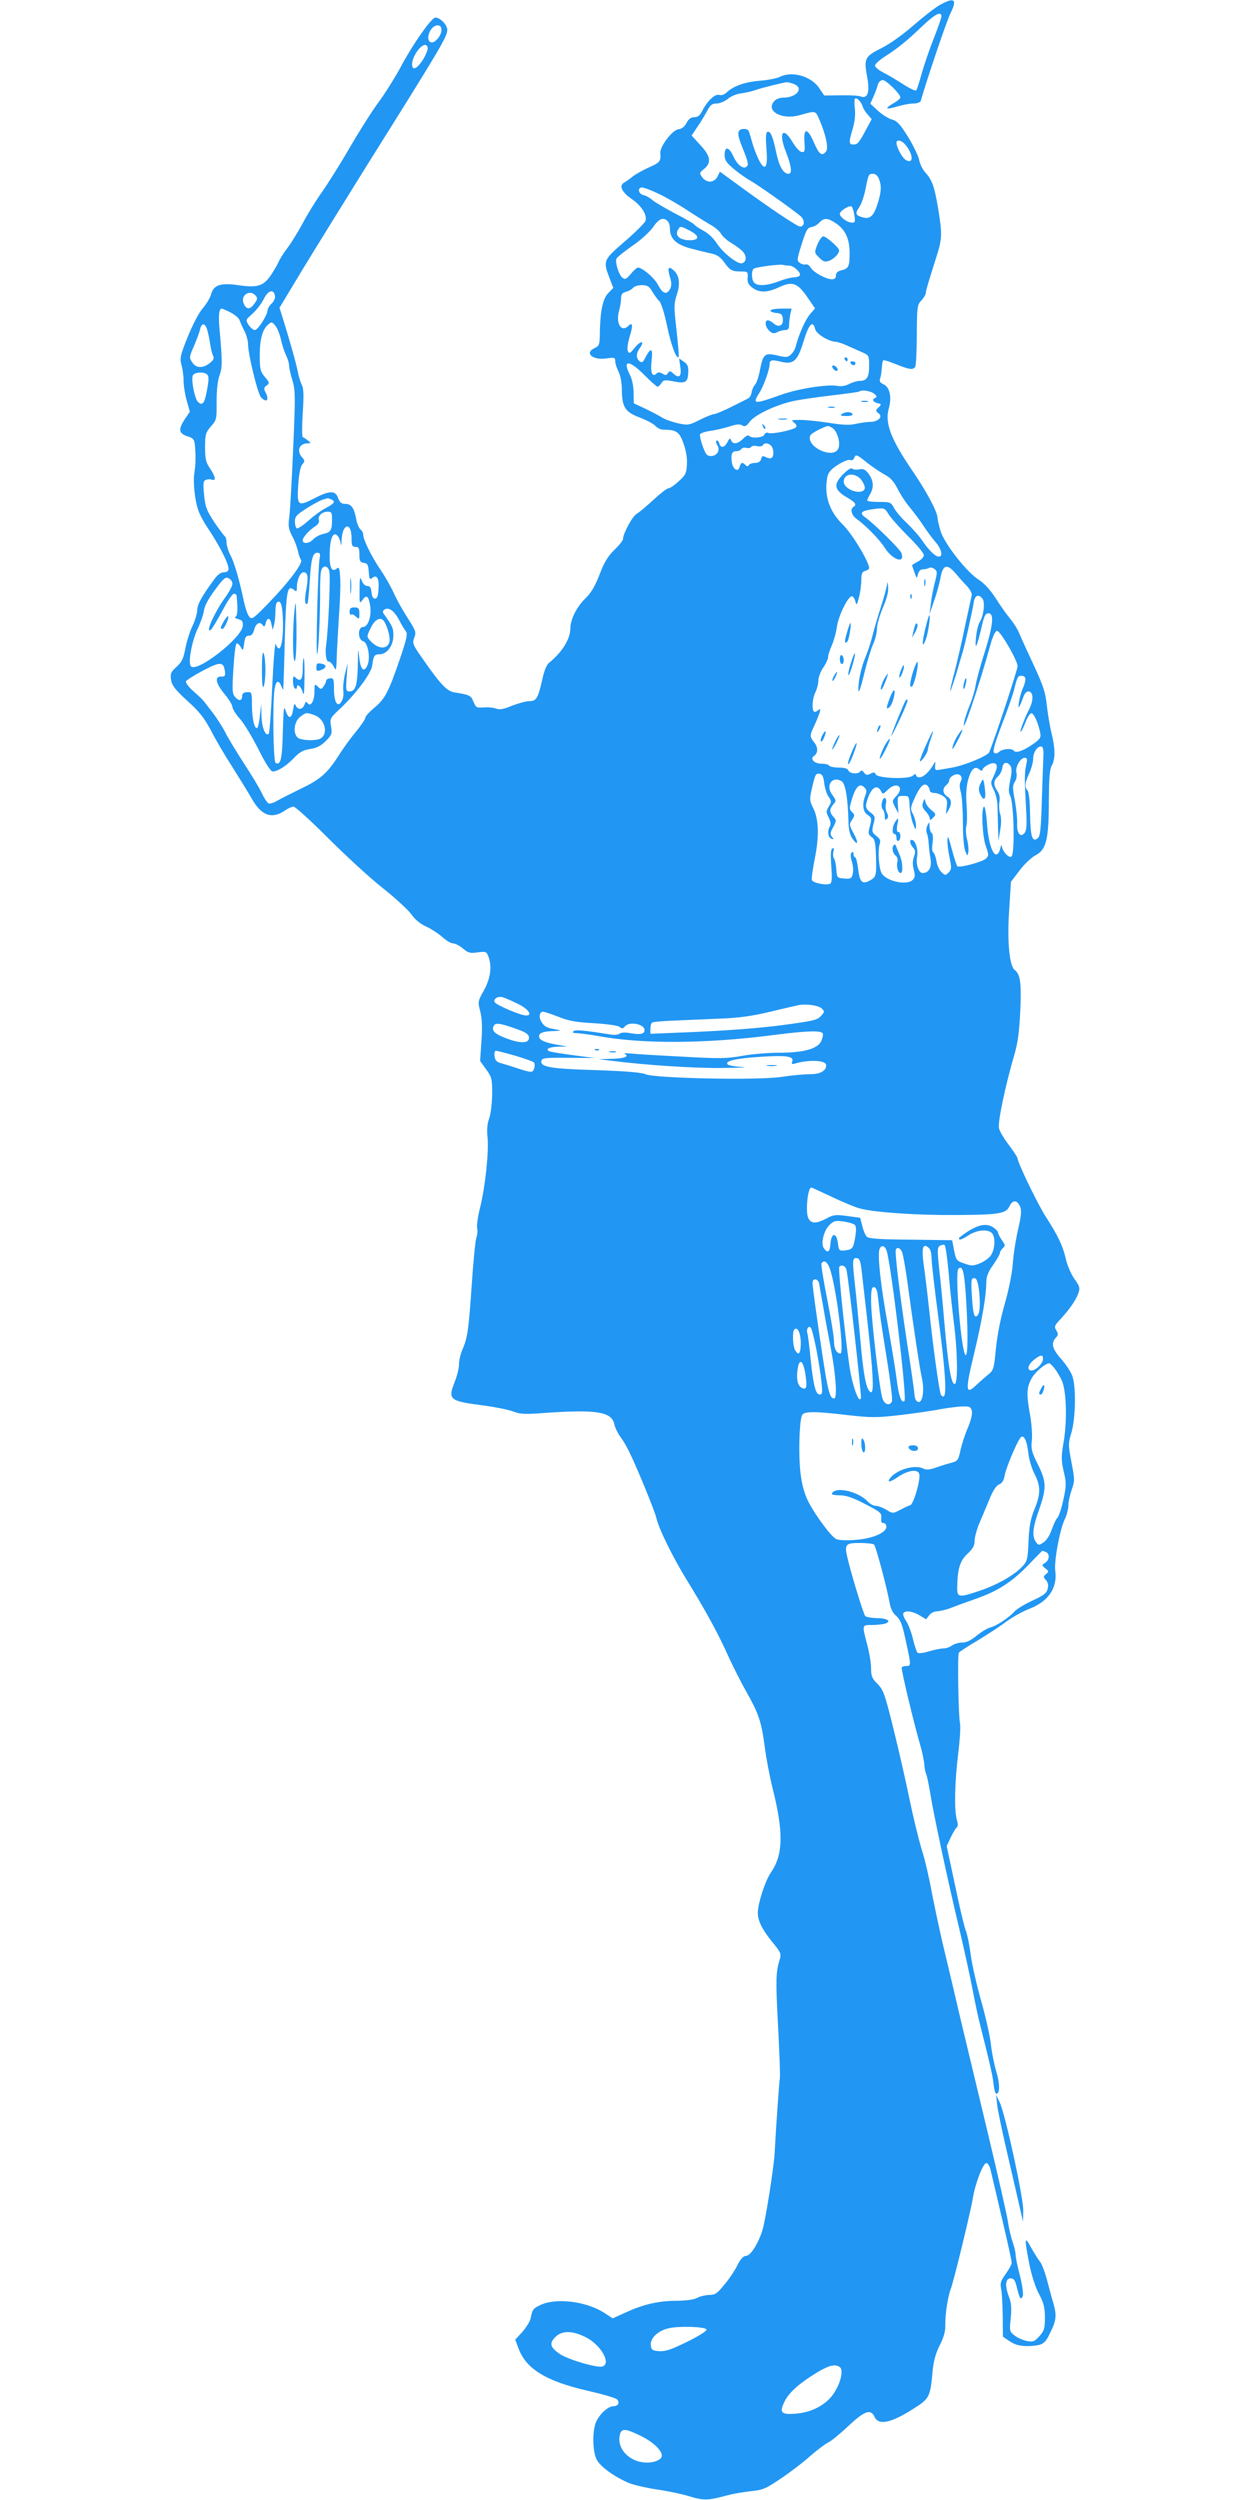 <?xml version="1.0" standalone="no"?>
<!DOCTYPE svg PUBLIC "-//W3C//DTD SVG 20010904//EN"
 "http://www.w3.org/TR/2001/REC-SVG-20010904/DTD/svg10.dtd">
<svg version="1.0" xmlns="http://www.w3.org/2000/svg"
 width="640pt" height="1280pt" viewBox="0 0 640 1280"
 preserveAspectRatio="xMidYMid meet">
<g transform="translate(0,1280) scale(0.1,-0.1)"
fill="#2196f3" stroke="none">
<path d="M4813 12775 c-23 -12 -84 -60 -135 -104 -56 -49 -122 -96 -166 -118
-84 -42 -90 -53 -72 -147 14 -78 3 -113 -33 -100 -12 5 -59 7 -105 6 l-82 -1
-23 34 c-40 64 -141 94 -205 61 -15 -7 -59 -16 -98 -19 -77 -6 -136 -26 -171
-58 -13 -13 -28 -19 -40 -15 -22 7 -61 -30 -87 -81 -12 -24 -23 -33 -41 -33
-17 0 -29 -9 -40 -29 -10 -20 -24 -31 -42 -33 -31 -4 -95 -88 -92 -122 3 -42
-2 -48 -58 -73 -32 -14 -70 -36 -84 -47 -15 -12 -34 -26 -44 -31 -27 -16 -11
-50 41 -85 49 -34 78 -81 69 -111 -4 -10 -51 -58 -106 -105 -110 -95 -112 -99
-79 -186 l20 -52 -27 -28 c-28 -30 -41 -96 -42 -216 -1 -46 -4 -54 -26 -64
-55 -25 -11 -64 61 -53 40 6 44 4 44 -15 0 -11 8 -35 17 -53 10 -20 17 -57 17
-97 1 -86 18 -111 95 -139 33 -13 67 -31 77 -42 9 -10 27 -19 39 -19 67 0 83
-10 104 -69 13 -35 20 -75 18 -107 -2 -46 -6 -56 -42 -88 -21 -20 -45 -36 -52
-36 -8 0 -42 -26 -77 -59 -35 -32 -73 -64 -85 -71 -22 -11 -71 -101 -71 -129
0 -8 -20 -33 -44 -56 -33 -32 -52 -63 -76 -126 -23 -59 -43 -94 -72 -122 -46
-45 -77 -107 -78 -155 0 -54 -42 -121 -107 -174 -14 -10 -27 -42 -37 -89 -22
-96 -30 -109 -67 -109 -16 0 -55 -11 -87 -23 -42 -18 -64 -22 -82 -15 -13 5
-41 8 -61 6 -43 -2 -40 -3 -57 34 -11 27 -20 31 -95 43 -40 6 -73 42 -172 185
-42 60 -44 68 -34 95 11 28 8 36 -34 101 -25 39 -57 96 -70 126 -14 31 -44 84
-67 118 -46 67 -90 156 -90 181 0 9 -6 22 -14 28 -8 7 -17 28 -21 47 -11 63
-26 84 -56 84 -21 0 -29 7 -38 30 -13 40 -44 39 -121 -1 -85 -44 -90 -39 -83
68 4 57 11 94 21 106 14 15 13 19 -1 35 -30 33 -15 72 28 72 19 1 19 1 1 15
-10 8 -22 16 -26 17 -4 2 -4 57 0 123 6 91 5 126 -5 145 -7 14 -16 44 -20 65
-6 36 -44 170 -80 285 l-14 44 118 196 c65 107 215 349 332 537 375 598 409
655 409 690 0 26 -36 63 -61 63 -20 0 -117 -138 -184 -265 -27 -49 -74 -124
-105 -166 -31 -41 -97 -145 -146 -229 -49 -85 -115 -190 -146 -234 -32 -45
-75 -115 -97 -157 -22 -41 -56 -97 -76 -124 -21 -27 -43 -62 -50 -79 -8 -17
-27 -49 -43 -72 -36 -49 -66 -58 -162 -44 -90 13 -126 1 -139 -46 -5 -19 -25
-52 -44 -74 -20 -23 -52 -86 -76 -145 -38 -94 -41 -109 -32 -143 6 -20 11 -57
11 -81 0 -25 7 -70 16 -102 l16 -57 -27 -40 c-33 -51 -30 -71 15 -86 30 -9 35
-16 38 -46 5 -61 4 -94 -3 -143 -5 -28 -2 -79 5 -125 11 -65 21 -89 66 -159
59 -88 104 -178 104 -205 0 -12 -8 -18 -23 -18 -15 0 -32 -12 -47 -32 -65 -88
-90 -132 -90 -161 0 -16 -11 -53 -24 -81 -14 -28 -30 -80 -37 -116 -10 -53
-19 -71 -46 -95 -29 -27 -32 -34 -27 -67 5 -29 22 -50 84 -107 61 -55 86 -87
120 -151 23 -45 72 -129 109 -186 36 -57 81 -130 100 -163 50 -89 104 -107
173 -59 14 10 33 18 41 18 9 0 89 -73 179 -163 90 -90 215 -205 279 -255 63
-50 128 -110 145 -133 19 -27 45 -49 74 -62 25 -11 62 -35 83 -53 20 -19 46
-34 56 -34 11 0 34 -12 51 -26 27 -23 37 -26 76 -20 41 5 45 4 54 -20 20 -51
12 -112 -22 -174 -32 -57 -32 -59 -19 -109 9 -37 11 -81 6 -152 l-7 -101 31
-43 c29 -40 31 -49 31 -127 -1 -46 -7 -101 -15 -123 -10 -27 -13 -58 -9 -96 8
-71 -11 -250 -37 -358 -12 -46 -19 -95 -16 -109 3 -14 1 -36 -4 -49 -5 -13
-16 -123 -24 -246 -16 -231 -21 -266 -49 -331 -9 -21 -16 -53 -16 -72 0 -18
-9 -56 -20 -84 -38 -97 -32 -103 145 -126 61 -8 129 -22 153 -31 36 -14 61
-15 165 -7 261 18 338 6 352 -57 4 -19 18 -47 30 -64 13 -16 33 -50 45 -75 37
-74 131 -302 140 -340 12 -56 85 -204 159 -324 93 -151 160 -273 210 -386 24
-52 65 -134 92 -181 63 -112 77 -152 94 -279 7 -58 25 -150 38 -205 60 -236
58 -350 -7 -444 -28 -40 -66 -158 -66 -204 0 -41 22 -86 74 -150 44 -53 47
-60 38 -90 -20 -64 -21 -106 -8 -347 7 -134 11 -251 9 -260 -3 -13 -19 -235
-27 -385 -4 -73 -45 -332 -61 -389 -21 -71 -62 -136 -85 -136 -13 0 -28 -15
-44 -47 -13 -27 -43 -72 -67 -100 -37 -46 -47 -53 -78 -53 -20 -1 -47 -7 -61
-15 -16 -9 -55 -14 -105 -15 -94 0 -174 -19 -264 -61 l-64 -29 -46 30 c-94 59
-250 77 -329 36 -34 -17 -36 -21 -46 -69 -4 -15 -23 -45 -42 -67 l-36 -39 18
-48 c40 -104 142 -165 354 -214 74 -17 141 -36 149 -44 16 -16 6 -35 -19 -35
-29 0 -77 -47 -91 -88 -17 -51 -14 -143 5 -183 17 -36 85 -86 161 -120 24 -11
90 -26 147 -35 57 -8 133 -24 170 -36 70 -21 94 -21 188 5 30 8 86 18 123 22
62 6 77 12 155 65 48 32 116 84 150 115 35 30 78 63 95 71 17 9 63 47 103 85
81 76 113 87 132 44 20 -44 84 -31 197 41 84 53 88 60 100 194 5 53 16 92 37
133 21 42 29 72 28 105 -1 53 13 144 28 183 15 38 101 393 112 459 12 78 53
185 70 185 8 0 18 -16 23 -40 5 -22 31 -133 58 -247 27 -114 49 -214 49 -223
0 -8 -14 -34 -31 -58 -26 -36 -29 -47 -23 -77 4 -19 7 -82 8 -140 l1 -104 34
-23 c31 -21 63 -28 116 -24 52 4 66 13 88 59 35 69 38 93 22 153 -9 30 -24 87
-35 128 -11 41 -27 82 -35 91 -8 9 -28 41 -45 71 -35 64 -36 53 -11 -78 12
-60 31 -121 50 -157 25 -47 31 -70 31 -122 0 -56 -4 -68 -28 -95 -25 -28 -33
-31 -64 -25 -20 4 -48 16 -63 28 -26 20 -27 23 -20 89 5 53 3 78 -10 112 -21
56 -17 92 10 92 16 0 23 -11 32 -49 14 -57 20 -65 30 -41 3 11 -3 57 -15 104
-13 47 -22 96 -22 107 0 12 -7 41 -15 64 -8 23 -20 72 -25 109 -6 36 -53 244
-105 461 -52 217 -118 492 -146 610 -27 118 -66 280 -85 360 -18 80 -43 197
-55 260 -11 63 -33 158 -50 211 -16 53 -45 172 -64 265 -19 93 -56 254 -82
359 -43 172 -50 193 -80 223 -28 28 -33 40 -33 80 0 26 -9 81 -20 122 -27 102
-27 100 23 100 23 0 52 3 65 6 40 11 18 29 -36 29 -29 1 -56 5 -62 11 -9 9
-74 222 -92 302 -15 65 -8 72 64 72 35 0 68 -4 73 -8 9 -7 67 -224 81 -304 3
-20 15 -45 26 -55 30 -27 37 -45 58 -145 25 -113 25 -118 1 -118 -11 0 -22 -3
-24 -7 -5 -8 63 -290 96 -403 9 -30 17 -71 19 -90 1 -19 5 -42 9 -51 5 -9 13
-50 20 -90 15 -99 89 -447 150 -702 27 -115 58 -257 69 -315 11 -59 28 -141
39 -182 53 -211 64 -259 68 -302 3 -27 9 -48 14 -48 19 0 19 51 0 114 -11 37
-23 97 -27 134 -3 37 -25 137 -49 222 -24 85 -49 194 -55 242 -6 48 -17 102
-24 120 -8 18 -33 124 -56 235 l-43 201 21 45 c12 25 26 48 31 51 6 4 6 18 0
39 -14 48 -11 192 7 339 9 72 13 142 9 157 -8 33 -13 348 -6 359 3 5 45 32 92
60 48 29 115 72 148 97 34 25 88 55 119 67 99 37 147 107 135 196 -7 49 24
214 49 264 10 21 18 52 18 70 0 18 8 54 17 80 16 45 16 53 -1 141 -17 89 -17
97 0 153 21 72 24 232 5 287 -7 21 -33 61 -57 88 -47 53 -54 81 -28 110 13 14
13 20 2 38 -11 18 -9 24 18 53 47 50 83 101 95 136 10 28 7 36 -20 74 -17 24
-37 70 -44 103 -16 68 -39 116 -101 213 -41 62 -146 280 -146 301 0 5 -20 36
-44 68 -25 32 -48 71 -51 86 -8 28 32 219 80 382 17 59 24 118 29 222 6 142 0
185 -29 207 -27 21 -39 150 -28 306 l9 145 44 58 c24 32 61 67 82 78 55 28 68
81 68 278 1 116 4 162 15 181 19 33 18 90 -1 165 -8 33 -19 97 -24 141 -7 69
-18 102 -68 210 -33 71 -67 145 -75 165 -8 19 -28 51 -44 70 -16 19 -49 65
-73 103 -29 45 -60 79 -89 98 -62 39 -177 186 -196 251 -8 28 -15 58 -15 66 0
29 -56 134 -122 231 -116 169 -148 252 -128 326 17 59 6 112 -26 126 -19 9
-23 16 -17 32 4 12 7 36 8 53 1 18 4 35 7 38 2 3 32 -6 66 -20 69 -28 87 -30
98 -13 4 7 8 80 8 164 1 144 2 154 24 176 12 14 22 30 22 37 0 12 13 55 56
191 28 89 29 112 6 250 -19 110 -30 139 -67 180 -12 14 -25 41 -29 61 -3 19
-29 72 -56 117 -41 66 -57 83 -83 90 -18 5 -50 25 -72 45 l-39 36 17 38 c9 21
19 48 22 61 4 12 14 22 25 22 17 0 90 -71 90 -89 0 -5 -16 -19 -36 -30 -48
-28 -40 -34 21 -16 26 8 63 15 82 15 18 0 35 6 37 13 35 120 134 414 153 450
35 71 20 83 -54 42z m7 -59 c0 -8 -18 -59 -40 -115 -22 -55 -49 -135 -61 -178
-12 -43 -24 -81 -28 -86 -4 -4 -35 11 -69 33 -34 22 -80 49 -102 60 -22 11
-40 27 -40 34 0 8 22 28 50 46 68 44 114 81 192 156 65 62 98 79 98 50z
m-2560 -71 c0 -28 -35 -68 -53 -62 -33 11 -4 87 33 87 15 0 20 -7 20 -25z
m-70 -92 c0 -10 -10 -34 -21 -53 -32 -52 -59 -66 -59 -29 0 37 41 99 67 99 7
0 13 -8 13 -17z m1874 -183 c54 -20 16 -70 -54 -70 -16 0 -36 -7 -44 -16 -50
-50 35 -100 127 -74 87 24 81 26 104 -27 32 -75 46 -142 32 -159 -21 -26 -35
-15 -62 47 -33 76 -54 76 -48 0 3 -46 1 -52 -15 -49 -10 1 -29 23 -44 47 -51
88 -76 54 -36 -47 29 -74 33 -112 13 -112 -26 0 -48 38 -63 110 -17 83 -30
113 -46 104 -7 -4 -8 -33 -4 -83 8 -93 -4 -119 -32 -72 -11 18 -27 58 -37 89
-9 31 -18 63 -21 70 -2 6 -12 12 -22 12 -39 0 -41 -22 -11 -95 31 -77 34 -91
19 -100 -17 -11 -46 13 -65 54 -22 50 -45 54 -45 8 0 -27 9 -40 47 -72 26 -22
64 -48 83 -59 34 -18 207 -140 257 -181 25 -20 24 -55 -1 -55 -14 0 -160 98
-310 208 l-100 73 -13 -26 c-17 -32 -56 -33 -78 -2 -15 21 -14 23 10 42 39 32
33 67 -20 123 l-44 48 30 45 c17 24 39 61 50 82 16 30 25 37 48 37 16 0 42 11
58 24 15 13 46 26 68 28 22 3 54 10 70 16 30 11 140 38 162 41 6 0 23 -3 37
-9z m352 -113 c3 -12 16 -32 27 -44 l20 -23 -28 -52 c-37 -70 -44 -78 -66 -78
-23 0 -24 11 -3 81 10 33 14 71 11 100 -3 26 -3 50 0 53 9 9 31 -13 39 -37z
m216 -194 c44 -50 48 -105 7 -83 -19 11 -49 65 -49 90 0 16 25 12 42 -7z
m-132 -179 c14 -35 13 -62 -5 -122 -20 -65 -38 -84 -73 -76 -41 10 -46 20 -24
51 11 15 25 55 32 88 17 85 17 85 40 85 13 0 24 -10 30 -26z m-1130 -75 c36
-17 101 -54 145 -83 44 -29 99 -63 121 -76 23 -12 48 -33 55 -46 7 -13 31 -35
53 -48 23 -13 49 -33 59 -44 22 -24 19 -55 -5 -60 -24 -5 -100 57 -130 105
-16 24 -43 50 -67 62 -22 12 -42 25 -46 31 -3 5 -47 31 -97 56 -49 26 -102 57
-117 69 -14 13 -35 24 -46 26 -26 5 -33 39 -8 39 10 0 47 -14 83 -31z m1004
-111 c6 -33 4 -38 -11 -38 -25 0 -63 28 -63 45 0 16 52 47 61 37 4 -4 10 -24
13 -44z m-956 -30 c7 -7 12 -23 12 -37 0 -53 30 -82 105 -103 39 -10 87 -22
107 -26 26 -5 45 -17 63 -41 32 -45 42 -51 88 -51 35 0 37 -1 35 -31 -2 -24 3
-36 24 -52 36 -27 77 -26 138 3 67 31 93 22 144 -52 l39 -57 -26 -30 c-24 -28
-58 -106 -73 -165 -3 -13 -14 -32 -24 -41 -17 -15 -25 -16 -70 -5 -64 15 -73
8 -89 -74 -6 -33 -17 -67 -25 -75 -8 -9 -16 -27 -18 -40 -1 -13 -10 -27 -18
-31 -8 -5 -48 -24 -87 -44 -40 -20 -79 -36 -86 -36 -8 0 -41 -13 -73 -29 -57
-29 -61 -29 -114 -18 -30 7 -66 20 -80 29 -14 9 -52 29 -85 45 l-60 28 -1 55
c0 30 -8 69 -17 87 -43 82 -7 83 72 3 33 -33 63 -60 68 -60 4 0 13 8 20 19 10
16 17 17 63 8 61 -12 72 -4 74 48 1 29 -4 41 -23 53 l-24 17 6 -42 c8 -49 -5
-63 -34 -37 -17 16 -22 16 -29 4 -8 -12 -13 -13 -28 -3 -14 8 -23 8 -30 1 -22
-22 -33 3 -26 64 8 67 -3 72 -32 17 -12 -25 -18 -28 -30 -18 -18 15 -18 39 2
67 27 38 5 40 -26 2 -25 -31 -29 -33 -36 -16 -4 10 1 43 10 73 18 56 15 76 -6
55 -37 -37 -67 12 -48 78 5 19 10 47 10 62 0 21 6 29 25 34 13 3 29 12 36 20
6 8 27 14 45 14 28 0 38 -6 53 -32 11 -18 27 -41 37 -50 10 -11 26 -63 40
-129 20 -96 47 -169 59 -157 2 2 -3 63 -11 136 -14 122 -14 136 1 182 19 57
14 99 -16 126 -26 24 -33 13 -19 -34 9 -29 9 -44 1 -61 -17 -32 -38 -26 -61
19 -18 36 -81 90 -104 90 -5 0 -22 -15 -36 -32 -24 -28 -30 -31 -44 -19 -18
15 -37 76 -30 96 3 8 40 37 81 66 42 28 89 71 106 95 31 45 53 54 75 32z m863
-12 c48 -33 69 -80 69 -153 0 -67 -5 -78 -42 -87 -19 -4 -28 -13 -28 -26 0
-13 -7 -20 -20 -20 -31 0 -98 37 -110 61 -7 11 -18 18 -25 15 -7 -2 -21 1 -30
8 -15 11 -15 17 5 81 28 90 33 99 57 103 12 2 29 12 39 23 23 25 42 24 85 -5z
m-751 -36 c53 -27 53 -50 1 -50 -49 0 -76 23 -61 51 13 23 12 23 60 -1z m511
-180 c23 0 62 -37 54 -50 -4 -6 -17 -10 -30 -10 -14 0 -48 -9 -77 -20 -60 -23
-108 -26 -126 -8 -15 15 -16 64 -2 73 14 8 132 23 148 19 8 -2 22 -4 33 -4z
m-2633 -156 c2 -11 -6 -28 -18 -39 -11 -10 -20 -25 -20 -33 0 -25 -50 -102
-65 -102 -8 0 -22 12 -32 26 -16 26 -16 26 19 57 20 18 46 51 58 75 22 46 52
55 58 16z m-98 1 c9 -11 8 -19 -7 -39 -23 -32 -40 -33 -55 -1 -19 43 32 77 62
40z m-129 -85 c22 -12 42 -29 45 -38 3 -9 14 -34 24 -54 11 -20 20 -52 20 -70
0 -51 50 -257 67 -273 29 -30 43 -13 22 27 -9 17 -8 24 6 34 16 12 16 15 -9
44 -23 28 -26 40 -26 111 0 83 14 134 45 159 15 13 19 12 35 -8 10 -12 23 -45
29 -73 6 -27 18 -63 26 -79 8 -16 15 -39 15 -51 0 -12 8 -46 17 -76 15 -49 16
-78 4 -351 -7 -163 -16 -321 -20 -350 -6 -45 -4 -60 14 -95 13 -23 26 -58 30
-77 4 -19 11 -40 16 -46 13 -15 -63 -116 -168 -224 -78 -80 -84 -84 -98 -66
-8 10 -19 44 -26 75 -22 107 -49 201 -69 238 -11 21 -20 50 -20 65 0 15 -4 29
-9 32 -4 3 -29 36 -54 73 -39 59 -46 77 -52 139 -6 60 -4 72 9 77 9 4 23 4 31
1 23 -9 18 17 -10 58 -21 31 -25 49 -25 109 0 65 3 74 30 106 29 32 30 37 29
126 0 60 5 107 15 135 15 43 15 68 -1 249 -5 59 -1 93 12 93 3 0 24 -9 46 -20z
m-122 -82 c4 -13 12 -45 16 -73 4 -27 11 -58 16 -67 7 -12 2 -22 -17 -37 -36
-28 -70 -27 -90 4 -16 24 -15 28 9 83 13 31 28 69 31 85 8 33 23 35 35 5z
m3115 -4 c7 -25 70 -63 105 -64 8 0 33 -8 55 -18 23 -10 58 -26 79 -35 36 -16
37 -18 37 -70 0 -58 -12 -77 -47 -77 -13 0 -38 -7 -55 -16 -18 -9 -42 -14 -59
-10 -50 10 -202 -14 -289 -45 -139 -50 -150 -49 -113 8 21 31 53 120 53 145 0
25 11 28 58 16 65 -16 86 3 117 107 27 87 47 108 59 59z m-3113 -305 c-13 -74
-24 -90 -48 -66 -16 16 -35 111 -26 134 6 17 55 21 72 7 11 -10 11 -24 2 -75z
m3415 -25 c13 -11 15 -17 7 -20 -20 -9 -15 -21 9 -28 22 -5 22 -6 6 -22 -16
-16 -16 -18 0 -30 24 -17 -1 -44 -42 -44 -17 0 -50 -5 -74 -10 -32 -8 -68 -6
-137 5 -52 8 -118 15 -147 15 -47 0 -50 -1 -32 -14 12 -10 15 -18 9 -24 -15
-14 -121 -36 -140 -29 -9 4 -18 1 -21 -8 -7 -17 -69 -21 -79 -6 -3 5 -16 -1
-30 -15 -28 -28 -53 -31 -62 -8 -4 12 -8 11 -17 -7 -15 -31 -36 -36 -43 -10
-3 11 -9 18 -14 15 -5 -3 -3 -14 4 -24 16 -26 -2 -55 -34 -55 -19 0 -26 9 -41
50 -10 28 -16 55 -14 61 2 6 26 14 53 18 26 3 70 14 97 22 36 12 54 14 66 6
14 -8 21 -5 39 19 25 34 129 84 216 104 33 8 123 21 200 30 76 9 141 18 144
20 10 11 59 4 77 -11z m-216 -174 c27 -15 46 -81 31 -109 -28 -52 -163 11
-143 68 2 7 23 21 46 32 49 22 43 21 66 9z m-312 -92 c14 -14 16 -54 2 -63 -5
-3 -18 -1 -29 4 -15 9 -20 7 -24 -9 -3 -13 -14 -20 -30 -20 -14 0 -29 -5 -33
-11 -4 -8 -9 -8 -17 0 -16 16 -24 14 -30 -9 -8 -30 -34 -14 -40 23 -6 41 1 57
23 57 11 0 22 5 26 11 3 6 15 9 25 6 10 -3 22 -1 25 5 3 5 17 7 29 4 13 -3 27
-2 30 4 8 14 28 13 43 -2z m494 -89 c28 -22 69 -49 89 -60 27 -13 45 -34 64
-70 14 -29 43 -73 64 -98 21 -25 53 -68 71 -96 18 -27 46 -65 62 -83 29 -34
37 -72 15 -72 -18 0 -50 31 -85 82 -16 24 -52 64 -78 89 -27 25 -57 60 -66 77
-16 31 -20 32 -78 32 -33 0 -60 3 -60 8 1 4 7 18 15 32 20 35 18 67 -6 102
-18 24 -27 29 -49 25 -15 -3 -31 -2 -37 4 -5 5 -23 -6 -47 -30 -50 -51 -45
-79 19 -117 45 -26 53 -38 35 -49 -19 -11 -10 -44 16 -62 44 -31 118 -106 142
-145 40 -64 106 -88 88 -31 -6 20 -142 153 -187 185 -32 22 -18 34 48 42 50 6
52 6 72 -26 11 -18 56 -69 100 -113 45 -44 81 -87 81 -97 0 -10 -13 -24 -30
-33 -16 -9 -30 -17 -30 -19 0 -2 5 -18 12 -37 12 -33 12 -33 18 -9 4 16 13 25
25 25 11 0 25 3 31 7 6 4 19 2 28 -5 15 -11 16 -17 3 -67 -8 -30 -18 -80 -21
-110 l-7 -55 24 70 c14 39 28 92 33 120 12 64 33 70 77 19 17 -21 44 -51 60
-67 15 -17 25 -37 22 -46 -2 -9 -18 -81 -35 -161 -16 -80 -41 -185 -54 -235
-13 -49 -23 -92 -21 -94 2 -1 15 37 30 85 14 49 30 103 35 119 11 38 47 198
55 248 6 39 24 48 45 22 15 -18 6 -89 -14 -120 -7 -11 -16 -47 -19 -80 -7 -72
5 -48 29 56 13 56 19 69 35 69 30 0 24 -61 -20 -201 -22 -68 -42 -144 -46
-169 -4 -25 -17 -70 -30 -100 -12 -30 -25 -68 -28 -85 -20 -101 75 179 138
408 10 33 22 57 30 57 17 0 105 -152 105 -181 0 -17 -113 -362 -145 -440 -7
-19 -131 -70 -195 -80 -25 -4 -54 -9 -65 -11 -16 -2 -19 2 -17 22 2 24 2 24
-9 5 -21 -37 -52 -65 -71 -65 -10 0 -18 5 -18 12 0 7 -6 6 -17 -4 -24 -19
-182 -13 -190 8 -4 11 -10 11 -26 3 -16 -9 -23 -8 -33 5 -8 11 -14 13 -19 7
-9 -16 -55 -13 -61 4 -4 10 -20 15 -49 15 -24 0 -47 5 -50 10 -3 6 -22 10 -41
10 -34 0 -58 24 -37 39 21 14 23 43 3 68 -25 32 -25 37 -1 87 11 23 22 52 27
66 6 21 5 23 -8 13 -8 -7 -18 -10 -21 -6 -12 12 -7 70 8 99 8 16 15 43 15 59
0 17 11 47 25 67 14 20 25 45 25 55 0 10 9 36 19 59 10 23 22 65 26 95 8 58
60 162 78 156 6 -2 14 -14 17 -28 5 -20 8 -17 18 23 7 26 12 66 12 88 0 33 4
43 20 47 11 3 20 9 20 14 0 32 -88 178 -135 223 -70 69 -97 152 -79 244 5 23
19 40 54 62 26 17 54 28 62 25 9 -4 18 1 21 9 9 22 11 21 69 -25z m-32 -86
c11 -15 19 -34 18 -42 -8 -41 -108 -10 -108 33 0 43 58 49 90 9z m-2716 -99
c26 -10 19 -22 -24 -44 -22 -11 -62 -40 -90 -65 -28 -25 -55 -43 -61 -40 -5 4
-9 19 -9 35 0 25 9 35 58 66 31 20 68 40 82 45 14 4 26 8 27 8 1 1 8 -2 17 -5z
m6 -106 c0 -53 -7 -64 -46 -72 -18 -4 -40 -16 -50 -27 -19 -22 -54 -26 -54 -6
0 16 31 51 65 73 14 9 21 22 18 30 -8 20 15 44 43 44 22 0 24 -4 24 -42z m100
-94 c0 -37 3 -44 20 -44 17 0 20 -7 20 -39 0 -33 4 -40 23 -43 18 -2 23 -10
25 -46 3 -37 5 -42 18 -31 23 19 36 -2 32 -57 -2 -36 -7 -49 -18 -49 -10 0
-16 12 -18 33 -2 23 -8 32 -22 32 -11 0 -22 11 -28 28 -9 22 -11 14 -11 -48
-1 -70 0 -73 15 -52 20 29 31 21 39 -28 9 -52 -10 -110 -36 -110 -28 0 -28
-65 0 -73 25 -6 39 -86 22 -124 -18 -39 -35 -22 -42 43 -5 51 -6 46 -7 -39 -2
-106 -12 -137 -42 -137 -19 0 -20 5 -15 73 l5 72 -14 -57 c-7 -31 -11 -69 -8
-86 2 -16 -1 -40 -8 -51 -20 -38 -40 -8 -40 60 0 52 -2 58 -20 56 -11 -1 -20
-6 -20 -12 0 -6 -6 -19 -13 -29 -13 -17 -14 -17 -30 -1 -16 15 -17 14 -17 -28
0 -47 -21 -80 -36 -56 -5 9 -10 6 -15 -9 -10 -26 -34 -29 -45 -4 -6 13 -9 8
-13 -21 -8 -48 -23 -51 -38 -7 -10 30 -11 17 -15 -107 -3 -139 -11 -174 -37
-159 -12 8 -16 312 -5 379 7 42 20 48 34 15 5 -13 9 -21 10 -18 1 3 5 116 8
252 7 256 13 286 47 258 13 -11 15 -9 15 13 0 37 17 77 34 77 22 0 26 -24 14
-89 -10 -54 -7 -84 7 -70 2 3 7 54 11 114 7 117 15 145 40 145 13 0 15 -7 10
-32 -8 -49 -20 -494 -12 -487 7 6 16 211 15 336 0 40 2 82 6 93 9 28 33 25 41
-4 7 -30 -5 -304 -17 -386 -5 -36 2 -80 13 -77 6 1 17 -9 25 -23 15 -29 15
-28 18 70 2 41 7 129 11 195 5 66 8 148 6 183 -3 54 -6 61 -18 51 -25 -21 -38
5 -36 75 1 75 16 114 37 96 8 -6 16 -24 18 -38 3 -20 4 -18 6 11 3 88 51 98
51 11z m-610 -233 c0 -10 -16 -41 -35 -67 -57 -79 -106 -188 -76 -169 6 3 31
46 58 95 26 50 53 90 60 90 7 0 13 -3 14 -7 7 -65 6 -104 -4 -110 -8 -5 -3 -9
13 -13 20 -5 25 -12 23 -35 -5 -61 -233 -239 -265 -207 -17 17 4 129 35 195
14 29 28 69 31 90 3 24 23 62 57 107 44 60 54 68 70 59 11 -5 19 -18 19 -28z
m258 -172 c4 -87 -5 -159 -20 -159 -5 0 -13 10 -16 23 -4 12 -12 -85 -18 -215
-6 -131 -14 -241 -18 -245 -16 -16 -36 33 -37 91 l-2 61 -6 -57 c-3 -31 -9
-60 -13 -64 -14 -13 -28 47 -28 116 0 66 -1 68 -25 66 -16 0 -25 -7 -25 -18 0
-26 -15 -30 -35 -8 -16 17 -17 33 -10 145 4 69 11 127 16 130 4 3 14 -5 21
-17 12 -22 13 -21 18 17 4 31 9 40 24 40 14 0 22 10 28 33 9 32 30 42 44 20 6
-9 10 -6 14 10 7 33 24 31 30 -4 l6 -29 7 25 c4 14 7 43 7 66 0 22 3 44 7 48
18 18 28 -7 31 -75z m597 -16 c11 -22 26 -47 33 -55 10 -13 5 -38 -32 -146
-57 -167 -76 -202 -131 -247 -25 -21 -45 -43 -45 -51 0 -7 -22 -39 -48 -71
-27 -32 -65 -85 -86 -118 -59 -93 -94 -124 -191 -171 -49 -24 -105 -52 -124
-63 -18 -11 -39 -17 -45 -15 -7 3 -23 26 -35 52 -12 26 -54 96 -93 155 -38 59
-82 131 -96 160 -15 29 -46 77 -70 107 -47 62 -43 57 -95 104 -22 20 -37 40
-35 47 2 6 41 31 88 56 90 47 105 46 112 -7 2 -20 -1 -25 -19 -24 -36 1 -29
-34 17 -90 22 -26 40 -56 40 -66 0 -9 17 -37 39 -61 21 -24 64 -95 95 -157 35
-70 62 -112 72 -112 25 0 67 26 108 68 29 31 49 42 84 47 33 5 55 16 80 41 31
31 33 37 27 75 -7 40 -6 42 53 97 80 77 154 177 158 216 6 48 11 56 37 56 37
0 70 42 71 93 1 40 -4 51 -49 114 -7 10 -6 16 5 23 21 13 50 -9 75 -57z m-78
-5 c18 -28 32 -84 27 -105 -11 -40 -59 -37 -98 6 -19 21 -19 22 2 66 22 46 52
59 69 33z m3283 -296 c0 -11 -6 -32 -14 -48 -7 -16 -16 -47 -19 -69 -6 -41 1
-33 23 28 5 15 16 27 25 27 26 0 28 -44 5 -90 -26 -50 -54 -127 -43 -116 5 4
15 26 24 49 9 23 21 43 28 45 12 4 34 -42 46 -95 6 -29 3 -35 -36 -63 -47 -33
-88 -48 -98 -34 -10 14 -56 11 -75 -5 -11 -10 -20 -11 -27 -4 -7 7 6 51 39
139 28 71 55 149 62 174 19 77 21 80 41 80 12 0 19 -7 19 -18z m-3641 -183
c58 -20 75 -104 26 -123 -26 -9 -84 -7 -106 4 -30 17 -26 83 7 109 31 24 31
24 73 10z m3733 -215 c-1 -27 -5 -129 -8 -226 -4 -139 -8 -179 -20 -189 -29
-24 -38 6 -40 122 -1 67 -6 115 -13 122 -16 16 -14 39 9 88 11 24 20 58 20 76
0 33 24 67 44 60 7 -2 10 -23 8 -53z m-88 -41 c-9 -40 -9 -74 0 -234 4 -68 2
-100 -7 -112 -21 -29 -42 -4 -39 47 1 25 -5 79 -12 118 -12 63 -12 76 0 95 8
13 12 33 8 47 -7 28 20 76 43 76 12 0 14 -7 7 -37z m-155 -29 c-5 -14 -14 -34
-19 -45 -8 -14 -6 -27 7 -51 10 -18 19 -55 20 -83 1 -27 2 -79 3 -115 l2 -65
9 55 c6 34 6 65 0 82 -5 15 -7 43 -4 62 4 23 0 42 -11 57 -21 31 -20 52 3 73
11 10 21 30 23 45 3 29 25 34 42 9 7 -12 7 -33 -2 -74 -8 -42 -9 -62 0 -78 19
-36 25 -293 7 -311 -12 -12 -48 27 -50 54 -1 9 -4 3 -8 -14 -3 -16 -12 -30
-20 -30 -21 0 -42 70 -48 163 -3 45 -10 82 -14 82 -16 0 -10 -150 8 -201 16
-45 16 -50 1 -65 -17 -17 -136 -49 -147 -39 -3 4 -16 43 -28 88 -16 62 -22 74
-22 48 -1 -19 4 -61 11 -93 11 -51 10 -60 -5 -75 -15 -16 -18 -16 -36 1 -11
10 -23 35 -26 57 -4 21 -11 42 -17 45 -6 4 -7 24 -3 49 3 26 2 46 -5 50 -5 3
-10 18 -11 33 0 26 -1 26 -11 5 -6 -12 -7 -30 -2 -40 4 -10 8 -34 9 -53 1 -19
5 -53 9 -76 8 -43 -8 -74 -40 -74 -21 0 -36 46 -28 87 6 34 -10 83 -28 83 -13
0 -9 -22 7 -40 12 -13 13 -23 4 -48 -7 -21 -7 -42 0 -66 7 -29 6 -39 -6 -51
-30 -31 -139 -6 -160 36 -14 29 -19 115 -9 147 6 18 2 27 -17 42 -23 18 -24
23 -15 60 10 37 9 42 -16 61 -21 16 -25 26 -20 47 18 73 52 103 74 63 10 -19
11 -19 35 5 45 45 89 15 44 -32 -22 -23 -22 -25 -6 -57 l17 -32 -3 45 c-2 44
-1 45 28 45 29 0 30 -2 32 -50 1 -27 9 -68 17 -90 14 -37 15 -38 16 -12 0 15
-7 41 -15 58 -15 27 -14 33 5 76 28 64 49 86 67 72 7 -6 13 -18 13 -25 0 -8
10 -14 23 -14 12 0 33 -7 46 -16 20 -14 22 -23 18 -58 -5 -39 -5 -40 8 -16 20
35 18 58 -5 72 -24 15 -26 41 -5 58 8 7 15 18 15 26 0 7 9 18 21 24 28 16 53
-4 38 -31 -7 -13 -7 -31 1 -57 5 -20 10 -90 10 -154 0 -67 5 -129 12 -145 11
-28 12 -28 16 -4 2 13 -1 42 -7 65 -6 23 -7 54 -3 69 4 15 4 62 1 104 -4 54
-2 94 8 131 16 56 34 72 58 52 10 -8 15 -9 15 -2 0 6 12 18 28 26 36 19 55 5
41 -30z m-879 -64 c3 -25 13 -56 22 -69 16 -22 16 -27 1 -51 -14 -24 -14 -29
0 -56 10 -20 12 -35 6 -45 -14 -23 -10 -56 7 -63 14 -5 15 -4 4 9 -11 13 -10
22 6 50 17 32 17 35 1 53 -21 23 -21 40 0 64 15 17 15 20 -6 49 -35 47 -2 97
47 70 20 -11 33 -84 36 -206 1 -41 7 -69 20 -88 29 -42 33 -22 6 27 -22 41
-23 46 -7 69 14 22 14 25 -1 40 -15 15 -14 21 2 72 19 60 39 77 62 53 12 -11
12 -21 4 -42 -17 -45 -12 -82 12 -98 21 -14 22 -19 12 -57 -10 -37 -9 -43 8
-56 17 -11 21 -27 23 -103 3 -97 1 -103 -33 -121 -38 -20 -50 -7 -58 58 -4 34
-11 61 -15 61 -5 0 -9 8 -9 17 0 11 -3 14 -10 7 -6 -6 -6 -22 2 -46 6 -20 8
-48 4 -63 -6 -23 -11 -26 -44 -23 -36 3 -37 4 -40 48 -2 24 -7 49 -12 55 -5 6
-6 22 -3 35 4 16 3 21 -5 16 -9 -5 -10 -32 -6 -90 5 -59 3 -85 -5 -90 -17 -11
-89 3 -94 18 -3 6 4 56 15 111 23 116 20 203 -9 259 -18 36 -19 43 -6 99 17
74 20 79 41 75 12 -2 19 -17 22 -48z m-1570 -1129 c55 -26 80 -62 43 -60 -29
0 -157 55 -161 69 -6 17 19 31 43 24 11 -4 45 -18 75 -33z m1558 -25 c14 -14
14 -17 -2 -35 -21 -23 -31 -26 -166 -45 -131 -19 -314 -33 -537 -42 l-173 -7
0 26 c0 14 4 29 10 32 5 3 60 8 122 10 62 3 167 7 233 10 85 3 157 13 245 34
69 17 136 32 150 35 42 7 102 -2 118 -18z m-1349 -42 c52 -21 91 -28 183 -33
67 -4 122 -12 131 -19 11 -10 17 -9 27 3 22 27 100 12 100 -19 0 -20 -21 -25
-71 -16 -27 5 -49 4 -56 -2 -7 -6 -27 -8 -45 -5 -137 22 -183 26 -192 17 -7
-7 0 -10 20 -10 16 -1 65 -7 109 -15 223 -41 550 -39 891 5 178 23 250 25 257
8 2 -7 -2 -25 -9 -40 -20 -39 -92 -58 -217 -58 -54 0 -139 -7 -187 -16 -77
-14 -115 -15 -306 -4 -121 6 -239 13 -264 16 -25 2 -39 1 -32 -2 27 -13 -3
-24 -66 -25 l-67 -2 65 -8 c170 -22 421 -39 570 -37 91 1 136 3 100 5 -36 2
-69 8 -74 13 -17 17 38 31 166 39 137 9 175 3 164 -25 -4 -11 -1 -14 12 -10
75 22 162 18 162 -8 0 -29 -30 -46 -84 -46 -29 0 -95 -6 -147 -14 -122 -18
-647 -7 -694 14 -20 9 -103 16 -255 21 -233 7 -284 16 -278 47 3 15 18 17 138
16 l135 -1 -100 13 c-55 7 -110 16 -123 19 -37 9 -15 25 36 26 l47 1 -53 9
c-63 11 -92 24 -92 43 0 18 22 26 78 27 26 1 36 3 22 6 -58 9 -71 15 -86 38
-17 26 -13 55 7 55 7 0 42 -12 78 -26z m-224 -59 c53 -18 71 -29 73 -44 5 -31
-35 -36 -103 -12 -68 24 -88 41 -79 64 8 22 25 21 109 -8z m2 -140 c48 -14 92
-30 96 -34 5 -5 6 -19 2 -31 -8 -24 -12 -24 -100 5 -27 9 -61 19 -75 23 -18 5
-26 16 -28 35 -2 15 1 27 7 27 6 0 50 -11 98 -25z m1624 -724 c57 -27 122 -54
144 -59 76 -20 291 -34 480 -33 231 1 265 7 283 44 16 34 39 35 54 1 9 -20 8
-43 -9 -117 -12 -51 -24 -128 -27 -172 -3 -48 -19 -130 -40 -205 -23 -77 -40
-167 -47 -235 -10 -106 -12 -111 -42 -135 -17 -14 -44 -38 -60 -53 -54 -52
-55 -24 -9 165 41 172 62 296 62 366 0 26 10 51 35 86 19 27 35 55 35 62 0 6
7 17 15 24 13 11 12 16 -5 40 -11 16 -20 33 -20 39 0 6 -11 18 -25 27 -41 27
-94 10 -174 -53 -2 -2 -2 -6 2 -9 3 -3 23 6 44 20 42 29 103 35 123 11 18 -22
14 -84 -8 -114 -10 -14 -36 -32 -57 -40 -32 -13 -43 -13 -78 0 -39 13 -42 17
-52 67 l-10 52 -212 3 c-157 1 -215 5 -225 15 -7 7 -18 32 -23 55 l-11 42 -66
9 c-59 8 -71 7 -107 -13 -53 -27 -77 -27 -92 1 -16 30 -4 158 15 158 2 0 50
-22 107 -49z m114 -141 c9 -7 10 -25 4 -62 -10 -60 -14 -66 -54 -70 -28 -3
-30 -1 -35 37 -7 57 -34 55 -38 -3 -3 -44 -16 -51 -35 -21 -15 24 1 88 29 116
22 22 31 25 71 19 25 -3 51 -11 58 -16z m482 -246 c6 -76 19 -193 27 -259 18
-133 21 -301 6 -310 -18 -11 -34 76 -55 315 -8 96 -20 222 -27 278 -9 88 -9
105 3 113 8 5 19 7 24 6 6 -2 15 -66 22 -143z m-318 114 c23 -66 106 -757 92
-771 -15 -15 -30 27 -40 110 -5 43 -26 168 -45 278 -37 202 -54 360 -43 389 9
23 26 20 36 -6z m219 10 c7 -7 12 -31 12 -54 0 -23 16 -160 35 -304 35 -266
44 -400 25 -400 -6 0 -12 6 -14 13 -10 35 -39 244 -56 407 -11 102 -25 218
-31 257 -12 87 -3 113 29 81z m-139 -20 c5 -13 16 -75 25 -138 29 -217 65
-457 76 -506 14 -62 4 -126 -18 -122 -11 2 -18 15 -20 38 -1 19 -18 139 -38
265 -39 262 -64 466 -57 478 8 14 23 7 32 -15z m-207 -98 c4 -36 17 -146 28
-245 31 -277 36 -379 19 -373 -23 8 -38 83 -54 268 -9 96 -21 225 -28 286 -14
122 -13 137 12 132 12 -2 18 -19 23 -68z m-158 -2 c33 -115 69 -418 49 -418
-20 0 -33 26 -33 64 0 23 -16 119 -35 215 -19 96 -32 178 -29 182 14 24 35 5
48 -43z m80 10 c12 -53 77 -639 74 -655 -7 -31 -34 34 -52 122 -18 88 -66 535
-59 548 9 15 33 6 37 -15z m610 -114 c12 -173 13 -319 1 -322 -21 -6 -58 422
-38 442 20 19 29 -11 37 -120z m70 -5 c7 -77 0 -119 -19 -119 -8 0 -14 29 -18
91 -7 96 -5 111 17 103 8 -3 16 -31 20 -75z m-820 49 c2 -13 11 -63 20 -113 8
-49 26 -148 40 -220 25 -130 34 -255 17 -255 -27 0 -35 39 -96 469 -8 58 -15
113 -15 123 0 26 29 22 34 -4z m300 -60 c3 -24 8 -65 11 -93 3 -27 20 -136 37
-241 17 -105 28 -199 25 -208 -10 -25 -36 -19 -48 11 -15 39 -59 414 -59 501
0 56 3 72 14 72 10 0 17 -15 20 -42z m-314 -278 c11 -58 23 -133 26 -167 6
-54 4 -63 -9 -63 -21 0 -33 48 -47 185 -6 61 -13 118 -16 127 -7 22 5 43 17
31 5 -5 18 -56 29 -113z m-80 34 c0 -55 -11 -69 -30 -35 -11 22 -14 94 -3 104
16 17 33 -19 33 -69z m1240 -82 c0 -26 -45 -66 -65 -58 -20 7 -6 37 27 60 29
21 38 20 38 -2z m-1216 -81 c10 -66 5 -81 -22 -65 -20 13 -26 52 -17 101 9 52
29 34 39 -36z m1276 32 c12 -16 29 -44 37 -63 23 -52 27 -200 10 -306 -14 -81
-14 -99 -1 -157 14 -58 14 -73 -1 -143 -9 -43 -23 -86 -31 -95 -8 -8 -21 -37
-30 -63 -9 -27 -27 -54 -41 -63 -24 -16 -26 -16 -39 2 -21 29 -17 73 16 165
39 112 38 144 -6 232 -31 62 -36 79 -31 122 3 28 -1 87 -9 131 -19 107 -18
139 6 184 16 33 70 80 92 81 4 0 16 -12 28 -27z m-424 -217 c3 -15 -4 -47 -21
-87 -15 -35 -32 -88 -38 -117 -11 -50 -13 -53 -52 -63 -22 -6 -57 -17 -79 -25
-26 -9 -44 -10 -57 -4 -41 23 -133 -2 -169 -45 -23 -28 -4 -26 41 5 48 32 96
39 105 15 10 -24 -28 -157 -46 -162 -8 -2 -32 -13 -52 -24 -37 -19 -37 -19
-70 1 -18 11 -42 20 -54 20 -11 0 -29 9 -40 21 -45 50 -156 78 -182 47 -8 -10
0 -13 36 -14 35 0 69 -12 132 -45 78 -40 85 -46 82 -72 -2 -17 2 -26 10 -25 6
2 13 -5 16 -14 7 -32 -64 -65 -156 -72 -49 -4 -90 -2 -101 4 -27 14 -108 124
-143 193 -21 43 -32 84 -40 150 -10 89 -6 256 8 290 8 22 64 22 239 1 118 -13
143 -13 265 1 74 9 167 22 205 30 39 7 89 13 112 14 37 1 43 -2 49 -23z m289
-215 c3 -31 17 -79 32 -108 32 -63 32 -102 -2 -184 -19 -48 -26 -86 -29 -162
-4 -93 -7 -102 -33 -129 -42 -44 -129 -93 -215 -122 -109 -37 -118 -36 -117
17 1 93 14 136 52 171 28 26 37 42 37 67 0 19 12 61 26 94 14 33 38 89 52 124
17 41 34 66 48 71 15 6 24 21 28 47 7 37 60 165 80 191 16 22 34 -12 41 -77z
m89 -507 c22 -8 20 -41 -3 -56 -18 -11 -18 -12 1 -28 18 -14 19 -17 4 -29 -15
-13 -15 -15 -1 -31 11 -12 14 -26 9 -45 -5 -22 -21 -34 -78 -60 -39 -18 -80
-43 -91 -55 -28 -32 -95 -76 -126 -83 -15 -4 -46 -23 -69 -42 -29 -24 -52 -35
-74 -35 -18 0 -41 -7 -52 -15 -10 -8 -30 -15 -44 -15 -14 0 -47 -7 -74 -15
-28 -9 -54 -11 -58 -7 -5 5 -16 37 -24 72 -8 34 -24 75 -35 91 -11 16 -17 33
-14 39 10 16 47 11 84 -11 l33 -20 15 20 c8 12 26 21 41 21 15 1 45 8 67 16
22 9 82 31 134 49 115 41 184 87 270 176 36 38 67 69 68 69 1 0 8 -3 17 -6z
m-1737 -3981 c3 -7 -38 -33 -99 -63 -81 -40 -111 -50 -143 -48 -35 3 -40 6
-43 30 -4 35 34 72 86 86 51 14 194 10 199 -5z m-619 -39 c77 -38 132 -133 88
-150 -25 -10 -175 34 -219 63 -51 35 -56 55 -23 88 33 33 86 33 154 -1z m1301
-153 c20 -13 8 -75 -26 -129 -38 -62 -113 -103 -198 -110 -77 -6 -87 5 -56 66
23 45 77 92 166 146 61 36 89 43 114 27z m-1024 -350 c68 -32 119 -80 113
-108 -2 -11 -17 -21 -39 -27 -99 -24 -196 53 -175 139 8 32 27 32 101 -4z"/>
<path d="M3945 11211 c-3 -5 9 -11 27 -13 28 -2 34 -8 36 -31 4 -34 -21 -46
-47 -23 -10 9 -23 16 -29 16 -19 0 -14 -35 7 -54 15 -14 24 -15 40 -7 11 6 29
11 40 11 15 0 21 6 21 24 0 13 3 38 6 55 l7 31 -51 0 c-28 0 -53 -4 -57 -9z"/>
<path d="M4185 11548 c-16 -41 -16 -42 9 -67 21 -21 30 -24 52 -16 15 6 33 20
42 33 14 21 12 24 -22 57 -21 19 -43 35 -51 35 -7 0 -20 -19 -30 -42z"/>
<path d="M4325 10960 c3 -5 8 -10 11 -10 2 0 4 5 4 10 0 6 -5 10 -11 10 -5 0
-7 -4 -4 -10z"/>
<path d="M4355 10940 c3 -5 10 -10 16 -10 5 0 9 5 9 10 0 6 -7 10 -16 10 -8 0
-12 -4 -9 -10z"/>
<path d="M4262 10919 c2 -7 10 -15 17 -17 8 -3 12 1 9 9 -2 7 -10 15 -17 17
-8 3 -12 -1 -9 -9z"/>
<path d="M4413 10743 c9 -2 23 -2 30 0 6 3 -1 5 -18 5 -16 0 -22 -2 -12 -5z"/>
<path d="M4243 10713 c9 -2 23 -2 30 0 6 3 -1 5 -18 5 -16 0 -22 -2 -12 -5z"/>
<path d="M4310 10680 c-11 -7 -5 -10 23 -10 23 0 36 4 32 10 -8 13 -35 13 -55
0z"/>
<path d="M3988 10653 c12 -2 30 -2 40 0 9 3 -1 5 -23 4 -22 0 -30 -2 -17 -4z"/>
<path d="M3906 10617 c3 -10 9 -15 12 -12 3 3 0 11 -7 18 -10 9 -11 8 -5 -6z"/>
<path d="M4732 9815 c0 -16 2 -22 5 -12 2 9 2 23 0 30 -3 6 -5 -1 -5 -18z"/>
<path d="M4542 9810 c-1 -14 -15 -65 -31 -115 -16 -49 -36 -117 -44 -150 -8
-33 -26 -87 -40 -120 -13 -33 -27 -87 -30 -120 -7 -77 4 -54 32 63 13 51 31
112 42 135 10 23 19 58 19 78 0 21 14 69 31 109 21 49 29 83 26 108 -2 22 -4
27 -5 12z"/>
<path d="M4661 9744 c0 -11 3 -14 6 -6 3 7 2 16 -1 19 -3 4 -6 -2 -5 -13z"/>
<path d="M4737 9579 c-18 -74 -16 -104 3 -53 12 31 26 124 18 124 -2 0 -12
-32 -21 -71z"/>
<path d="M4337 9563 c-15 -48 -14 -64 2 -47 8 9 22 94 15 94 -2 0 -10 -21 -17
-47z"/>
<path d="M4688 9605 c-3 -6 -8 -23 -12 -40 l-6 -30 16 28 c8 16 14 33 11 40
-2 6 -6 7 -9 2z"/>
<path d="M4356 9404 c-10 -31 -15 -58 -12 -61 2 -3 12 20 21 52 22 74 14 82
-9 9z"/>
<path d="M4300 9426 c0 -14 5 -26 10 -26 6 0 10 9 10 19 0 11 -4 23 -10 26 -6
4 -10 -5 -10 -19z"/>
<path d="M4677 9368 c-19 -61 -22 -92 -8 -83 12 7 35 107 29 125 -2 6 -11 -12
-21 -42z"/>
<path d="M4613 9369 c-7 -18 -11 -35 -8 -37 6 -6 27 48 23 60 -2 5 -9 -6 -15
-23z"/>
<path d="M4270 9339 c-7 -11 -10 -23 -7 -25 2 -2 9 7 15 21 14 30 7 33 -8 4z"/>
<path d="M4525 9320 c-14 -27 -21 -59 -10 -49 8 9 35 79 30 79 -2 0 -11 -13
-20 -30z"/>
<path d="M4936 9304 c-4 -14 -5 -28 -3 -31 3 -2 8 8 11 23 4 14 5 28 3 31 -3
2 -8 -8 -11 -23z"/>
<path d="M4556 9227 c-20 -53 -20 -63 -1 -47 14 12 32 77 23 86 -3 2 -13 -15
-22 -39z"/>
<path d="M4636 9212 c-12 -21 -75 -176 -72 -179 1 -2 22 38 45 88 24 50 40 93
38 96 -3 2 -8 0 -11 -5z"/>
<path d="M4496 9075 c-9 -26 -7 -32 5 -12 6 10 9 21 6 23 -2 3 -7 -2 -11 -11z"/>
<path d="M4904 9035 c-12 -17 -24 -45 -27 -61 -5 -18 4 -8 24 30 34 64 35 81
3 31z"/>
<path d="M4210 9035 c-7 -14 -10 -28 -7 -31 4 -4 11 6 17 21 14 36 7 42 -10
10z"/>
<path d="M4742 8987 c-18 -39 -32 -76 -32 -82 1 -15 39 38 40 55 1 8 7 33 15
55 23 64 11 50 -23 -28z"/>
<path d="M4277 9005 c-24 -50 -20 -58 4 -12 11 22 19 41 17 43 -3 2 -12 -12
-21 -31z"/>
<path d="M4531 8985 c-11 -20 -23 -48 -26 -63 -4 -16 7 -4 25 32 34 64 35 88
1 31z"/>
<path d="M4361 8950 c-12 -28 -21 -56 -19 -62 2 -6 14 15 26 47 28 72 22 83
-7 15z"/>
<path d="M1793 9800 c0 -36 2 -50 4 -32 2 17 2 47 0 65 -2 17 -4 3 -4 -33z"/>
<path d="M1508 9675 c-12 -105 -9 -286 3 -256 5 13 8 92 7 175 -3 132 -4 142
-10 81z"/>
<path d="M1790 9668 c0 -12 3 -18 7 -15 3 4 15 0 25 -10 17 -15 18 -14 18 15
0 27 -4 32 -25 32 -19 0 -25 -5 -25 -22z"/>
<path d="M1550 9375 c0 -56 -12 -69 -38 -43 -9 9 -12 5 -12 -19 0 -18 5 -35
10 -38 6 -3 10 -1 10 4 0 24 20 9 29 -21 7 -26 9 -12 10 70 1 56 -1 102 -4
102 -3 0 -5 -25 -5 -55z"/>
<path d="M1620 9384 c0 -20 3 -22 22 -15 31 11 33 28 3 33 -21 4 -25 1 -25
-18z"/>
<path d="M1147 9621 c-19 -33 -21 -41 -8 -41 10 0 36 58 29 65 -2 2 -12 -9
-21 -24z"/>
<path d="M1341 9370 c0 -67 3 -98 9 -85 5 11 9 49 9 85 0 36 -4 74 -9 85 -6
13 -9 -18 -9 -85z"/>
<path d="M5019 8786 c-9 -20 -9 -32 -1 -51 19 -41 32 -30 25 23 -7 59 -9 61
-24 28z"/>
<path d="M4516 8693 c-4 -14 -2 -31 3 -36 6 -6 11 -22 11 -36 0 -18 3 -22 11
-14 8 8 8 17 0 32 -6 11 -9 31 -5 45 3 13 1 27 -4 30 -5 3 -13 -6 -16 -21z"/>
<path d="M4726 8692 c-6 -18 -3 -29 13 -46 12 -12 21 -29 21 -36 0 -11 4 -10
17 3 17 17 16 19 -9 40 -15 12 -28 31 -30 42 -4 19 -5 18 -12 -3z"/>
<path d="M4582 8590 c-14 -24 -16 -60 -2 -60 6 0 10 -9 10 -21 0 -11 5 -17 10
-14 14 8 13 45 -1 45 -7 0 -9 12 -5 35 8 40 6 43 -12 15z"/>
<path d="M4577 8474 c-12 -12 -8 -41 8 -54 9 -7 13 -21 10 -31 -7 -23 3 -59
16 -59 14 0 11 58 -5 93 -8 18 -16 38 -18 45 -2 7 -7 10 -11 6z"/>
<path d="M3048 7423 c7 -3 16 -2 19 1 4 3 -2 6 -13 5 -11 0 -14 -3 -6 -6z"/>
<path d="M3123 7413 c9 -2 23 -2 30 0 6 3 -1 5 -18 5 -16 0 -22 -2 -12 -5z"/>
<path d="M3928 7343 c12 -2 32 -2 45 0 12 2 2 4 -23 4 -25 0 -35 -2 -22 -4z"/>
<path d="M5331 5692 c-13 -25 -14 -32 -2 -32 9 0 23 41 16 48 -2 2 -8 -5 -14
-16z"/>
<path d="M4362 5415 c0 -16 2 -22 5 -12 2 9 2 23 0 30 -3 6 -5 -1 -5 -18z"/>
<path d="M4410 5408 c0 -20 5 -40 10 -43 13 -8 13 45 0 65 -7 11 -10 6 -10
-22z"/>
<path d="M4652 5388 c7 -20 48 -23 48 -4 0 11 -9 16 -26 16 -16 0 -24 -5 -22
-12z"/>
<path d="M5105 2027 c2 -26 27 -143 54 -260 27 -116 56 -241 64 -277 l15 -65
1 57 c1 67 -91 489 -120 553 l-19 40 5 -48z"/>
</g>
</svg>
